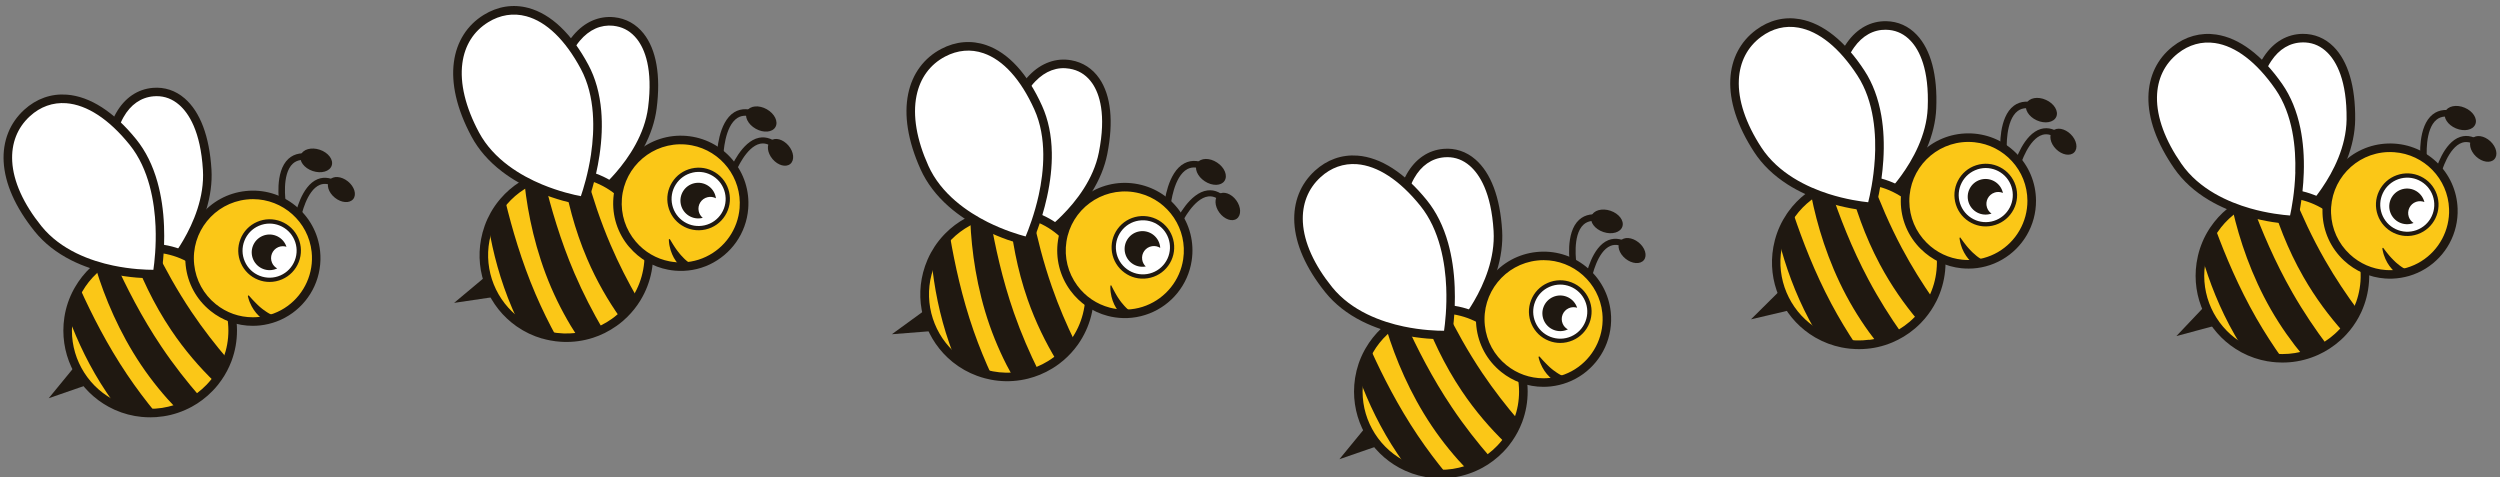 <?xml version="1.0" encoding="UTF-8"?>
<!DOCTYPE svg PUBLIC '-//W3C//DTD SVG 1.0//EN'
          'http://www.w3.org/TR/2001/REC-SVG-20010904/DTD/svg10.dtd'>
<svg height="13.4" preserveAspectRatio="xMidYMid meet" version="1.0" viewBox="-0.1 28.2 70.2 13.4" width="70.2" xmlns="http://www.w3.org/2000/svg" xmlns:xlink="http://www.w3.org/1999/xlink" zoomAndPan="magnify"
><rect x="-0.1" y="28.2" width="70.2" height="13.4" fill="#808080" stroke="none"/><g id="change1_1"
  ><path d="m5.719,32.965c-.094-1.55-.756-2.244-1.516-2.18-.761.064-1.332.862-1.238,2.412.094,1.55,1.547,2.691,1.547,2.691,0,0,1.301-1.373,1.207-2.923Z" fill="#fff"
  /></g
  ><g id="change2_1"
  ><path d="m4.437,35.982c-.015-.012-.379-.3-.759-.784-.224-.285-.406-.58-.542-.876-.172-.373-.27-.749-.292-1.117-.023-.385-.007-.738.049-1.05.053-.299.142-.561.265-.779.12-.213.271-.382.449-.503.175-.119.372-.188.585-.206.329-.028.639.075.894.296.436.377.696,1.067.752,1.997.022.368-.03.756-.154,1.154-.099.315-.244.637-.43.957-.317.543-.642.888-.655.902l-.075.079-.086-.068Zm-.225-5.078c-.353.03-.645.233-.845.588-.228.405-.326.992-.283,1.697.046.768.45,1.432.78,1.855.255.327.508.563.635.676.113-.132.336-.41.55-.778.276-.474.596-1.201.549-1.97-.066-1.091-.4-1.597-.669-1.83-.186-.161-.397-.242-.63-.242-.029,0-.058.001-.087.004Z" fill="#1f1811"
  /></g
  ><g id="change3_1"
  ><path d="m1.799,37.481c0,.936.556,1.743,1.355,2.108h0c.228.104.477.173.738.198.074.007.148.011.224.011.053,0,.106-.002.158-.005h0c.133-.009.263-.029.389-.06.066-.016.132-.035.196-.057.128-.043.25-.097.367-.161.099-.054.194-.116.284-.184.099-.075.192-.157.278-.247.049-.051.096-.105.141-.161.033-.041.064-.084.094-.127.105-.152.193-.317.259-.493.003-.008.006-.015.009-.023.092-.249.142-.519.142-.8,0-1.234-.964-2.242-2.18-2.313-.045-.003-.091-.004-.137-.004-.059,0-.117.002-.174.006-.12.009-.237.027-.351.053-.047.011-.094.023-.14.037-.14.042-.274.097-.402.163-.098.051-.192.109-.282.173,0,0,0,0-0.0 0-.061.044-.12.09-.176.139-.02.018-.04.036-.06.054-.166.156-.309.335-.424.534-.011.019-.022.039-.033.059-.12.222-.204.465-.246.723v0c-0.0.003-.001.006-.001.009v0c-.019.119-.029.241-.029.366Z" fill="#fbc717"
  /></g
  ><g id="change2_2"
  ><path d="m3.88,39.907c-.261-.025-.514-.091-.752-.197l-.024-.011c-.419-.191-.775-.497-1.028-.883-.26-.397-.397-.858-.397-1.334,0-.126.01-.252.029-.375l.003-.019c.043-.267.13-.522.259-.76.011-.02.023-.041.035-.062.12-.208.27-.397.445-.562.02-.019.041-.038.063-.057.044-.038.089-.075.135-.11v-.001l.05-.036c.002-.002.005-.003.007-.005l.024-.017h.001c.085-.059.173-.112.264-.159.135-.07.277-.128.423-.172.049-.015.099-.028.148-.039.121-.028.245-.047.37-.056.108-.008.221-.009.327-.003,1.286.075,2.293,1.143,2.293,2.433,0,.289-.05.573-.149.842-.003.008-.006.016-.009.024-.07.183-.161.357-.273.518-.031.045-.065.09-.099.134-.046.058-.096.115-.148.169-.09.094-.188.181-.292.259-.095.072-.195.137-.299.193-.123.067-.253.124-.386.169-.068.023-.137.043-.206.06-.133.032-.271.053-.409.063l-.004 0c-.054.004-.108.005-.162.005-.079,0-.158-.004-.235-.011Zm.754-.29c.062-.015.125-.033.186-.054.12-.04.237-.092.348-.152.093-.051.184-.11.269-.174.094-.071.182-.149.264-.234.047-.049.092-.1.133-.152.031-.039.061-.079.09-.12.101-.145.183-.302.246-.467.003-.007.006-.015.008-.022.089-.243.135-.498.135-.759,0-1.162-.908-2.125-2.067-2.193-.096-.006-.197-.005-.295.002-.112.008-.224.025-.333.051-.044.01-.089.022-.133.035-.131.039-.259.091-.381.154-.074.039-.147.082-.217.129l-0.0.057h-.081c-.047.035-.092.071-.136.11-.019.017-.038.034-.057.051-.159.149-.294.319-.402.507-.011.019-.021.037-.031.056-.115.213-.193.443-.232.682l-.002.012c-.018.114-.027.231-.027.347,0,.854.5,1.636,1.275,1.994l.01.005c.221.101.456.164.699.187.07.007.141.01.212.01.05,0,.1-.002.15-.005l.003-0c.123-.008.246-.027.365-.056Z" fill="#1f1811"
  /></g
  ><g id="change2_3"
  ><path d="m8.356,34.288c0-0.0 0-0.0 0-0h0c.002-.01.149-.745.527-.898.141-.057.305-.022.487.105l.098-.14c-.232-.162-.451-.204-.649-.124-.464.188-.624.989-.631,1.023l.167.032Z" fill="#1f1811"
  /></g
  ><g id="change2_4"
  ><path d="m9.818,33.79c.102-.126.035-.348-.148-.496-.183-.148-.414-.165-.516-.039-.102.126-.035.348.148.496.183.148.414.165.516.039Z" fill="#1f1811"
  /></g
  ><g id="change3_2"
  ><path d="m5.233,35.641c.105.976.982,1.683,1.958,1.578.153-.016.299-.052.437-.104.15-.056.29-.132.416-.224.499-.362.795-.974.725-1.63-.105-.976-.982-1.683-1.958-1.578-.976.105-1.683.982-1.578,1.958Z" fill="#fbc717"
  /></g
  ><g id="change2_5"
  ><path d="m5.81,36.929c-.395-.318-.642-.771-.696-1.275l.119-.013-.119.013c-.054-.504.091-.999.409-1.394.318-.395.771-.642,1.275-.696.504-.054.999.091,1.394.409.395.318.642.771.696,1.275.036.338-.019.68-.159.988-.136.299-.349.559-.615.752-.137.099-.287.18-.445.239-.149.056-.306.093-.466.111-.069.007-.138.011-.207.011-.431,0-.847-.146-1.187-.42Zm1.014-3.127c-.909.098-1.569.917-1.471,1.826.047.44.263.836.608,1.114.298.24.66.367,1.037.367.06,0,.12-.003.181-.01.14-.015.277-.048.408-.097.138-.052.269-.122.388-.209.48-.349.739-.931.676-1.52-.091-.849-.812-1.481-1.647-1.481-.059,0-.119.003-.179.01Z" fill="#1f1811"
  /></g
  ><g id="change1_2"
  ><path d="m7.171,36c.421.165.897-.042,1.062-.464.165-.421-.042-.897-.464-1.062-.421-.165-.897.042-1.062.464-.165.421.042.897.464,1.062Z" fill="#fff"
  /></g
  ><g id="change2_6"
  ><path d="m7.149,36.056h0c-.219-.086-.391-.252-.485-.467-.094-.215-.099-.454-.013-.673.086-.219.252-.391.467-.485.215-.094.454-.099.673-.013.219.086.391.252.485.467.094.215.099.454.013.673-.086.219-.252.391-.467.485-.113.049-.232.074-.352.074-.109,0-.217-.02-.321-.061Zm.017-1.514c-.186.081-.329.23-.403.419-.074.189-.07.395.011.581.081.186.23.329.419.403h0c.189.074.395.07.581-.011.186-.081.329-.23.403-.419.153-.39-.04-.831-.43-.984-.09-.035-.184-.053-.277-.053-.103,0-.206.021-.304.064Z" fill="#1f1811"
  /></g
  ><g id="change2_7"
  ><path d="m7.711,35.141c-.168.074-.245.27-.172.438.03.07.082.124.144.158-.005.002-.009.004-.014.007-.253.111-.548-.005-.659-.258-.111-.253.005-.548.258-.659.253-.111.548.005.659.258.006.015.012.029.017.044-.074-.023-.157-.021-.233.012Z" fill="#1f1811"
  /></g
  ><g id="change2_8"
  ><path d="m6.888,36.501c-.011-.013-.03-.001-.027.017 0.0 0.0 0.0.001 0.0.002l.007.029c.002.01.005.02.008.029.006.019.011.039.018.057.003.01.007.019.01.028.004.009.007.019.011.028.03.074.067.144.112.21.083.123.189.226.309.299.004.002.008.003.012.002.079-.026.154-.062.225-.107.012-.007.01-.027-.002-.033-.041-.019-.082-.04-.121-.063-.014-.008-.027-.016-.04-.024l-.02-.013c-.007-.004-.013-.009-.02-.013-.026-.017-.052-.036-.078-.055l-.01-.007-.009-.007c-.006-.005-.013-.01-.019-.015-.012-.01-.025-.02-.038-.031-.013-.01-.025-.021-.037-.032-.006-.005-.012-.011-.018-.017l-.009-.008c-.003-.003-.006-.006-.009-.009-.006-.006-.012-.012-.018-.017l-.018-.018c-.012-.012-.024-.024-.036-.036-.012-.012-.024-.025-.036-.037-.012-.013-.024-.025-.036-.038l-.018-.019c-.006-.007-.012-.013-.018-.02-.012-.013-.024-.027-.036-.04-.003-.003-.006-.007-.009-.01-.003-.003-.006-.007-.009-.01l-.018-.021c-0-0-0-0-0-0Z" fill="#1f1811"
  /></g
  ><g id="change2_9"
  ><path d="m7.926,33.895v-0h0c-.002-.011-.126-.806.198-1.101.121-.11.3-.135.53-.075l.046-.177c-.294-.077-.53-.038-.7.117-.398.362-.261,1.229-.255,1.266l.181-.03Z" fill="#1f1811"
  /></g
  ><g id="change2_10"
  ><path d="m9.214,32.85c.056-.165-.094-.364-.333-.445-.24-.081-.479-.013-.534.152-.056.165.094.364.333.445.24.081.479.013.534-.152Z" fill="#1f1811"
  /></g
  ><g id="change2_11"
  ><path d="m3.59,35.225c.252.711.616,1.501,1.118,2.247.382.568.804,1.052,1.22,1.453.033-.041.064-.084.094-.127.105-.152.193-.317.259-.493.003-.008.006-.015.009-.023-.334-.39-.68-.831-1.011-1.322-.409-.609-.748-1.226-1.027-1.791-.045-.003-.091-.004-.137-.004-.059,0-.117.002-.174.006-.12.009-.237.027-.351.053Z" fill="#1f1811"
  /></g
  ><g id="change2_12"
  ><path d="m2.567,35.657c.008.027.016.053.024.08.25.82.656,1.796,1.269,2.708.314.467.655.877.998,1.232.128-.043.25-.097.367-.161.099-.054.194-.116.284-.184-.355-.408-.725-.875-1.077-1.399-.561-.834-.99-1.684-1.312-2.394-.12.01-.238.03-.353.058,0,0,0,0-0.0 0-.068.017-.134.036-.2.059Z" fill="#1f1811"
  /></g
  ><g id="change2_13"
  ><path d="m1.828,37.116v0c.25.675.598,1.411,1.068,2.11.084.125.17.246.258.364h0c.228.104.477.173.738.198.074.007.148.011.224.011.053,0,.106-.002.158-.005-.269-.327-.543-.687-.806-1.078-.561-.834-.99-1.684-1.312-2.394-.016.001-.032.003-.047.005-.011.019-.022.039-.033.059-.12.222-.204.465-.246.723v0c-0.0.003-.001.006-.001.009Z" fill="#1f1811"
  /></g
  ><g id="change1_3"
  ><path d="m3.635,32.19c-1.109-1.373-2.239-1.49-2.975-.817-.736.672-.799,1.879.31,3.252,1.109,1.373,3.34,1.269,3.34,1.269,0,0,.434-2.331-.675-3.704Z" fill="#fff"
  /></g
  ><g id="change2_14"
  ><path d="m3.031,35.892c-.415-.087-.793-.215-1.126-.382-.419-.211-.765-.483-1.029-.81-.275-.341-.489-.684-.636-1.02-.141-.321-.22-.637-.237-.937-.016-.291.027-.566.127-.816.098-.244.249-.46.448-.643.342-.312.756-.46,1.199-.426.652.049,1.326.484,1.95,1.256.263.326.464.73.595,1.201.104.373.167.789.184,1.237.03.759-.076,1.34-.08,1.364l-.017.094-.095.004c-.006 0-.047.002-.118.002-.203,0-.645-.015-1.167-.124Zm1.237-1.335c-.027-.668-.176-1.609-.727-2.291-.581-.72-1.197-1.123-1.781-1.168-.375-.028-.728.097-1.019.364-.354.323-.526.762-.498,1.268.031.565.315,1.194.82,1.82.549.68,1.397.977,2.011,1.106.507.107.943.12,1.131.12h.002c.028-.194.084-.661.061-1.219Z" fill="#1f1811"
  /></g
  ><g id="change2_15"
  ><path d="M2.018 38.467L1.268 39.382 2.33 39.014 2.018 38.467z" fill="#1f1811"
  /></g
  ><g id="change1_4"
  ><path d="m18.219,31.228c.196-1.54-.325-2.346-1.084-2.424-.759-.079-1.469.599-1.666,2.14-.196,1.54,1.019,2.932,1.019,2.932,0,0,1.534-1.106,1.73-2.647Z" fill="#fff"
  /></g
  ><g id="change2_16"
  ><path d="m16.398,33.954c-.013-.015-.317-.365-.599-.912-.166-.322-.291-.646-.369-.962-.099-.398-.126-.786-.079-1.152.049-.382.131-.726.243-1.023.108-.284.245-.525.406-.716.158-.187.338-.325.535-.411.194-.084.4-.116.613-.094.329.034.614.192.824.457.358.451.485,1.178.367,2.102-.047.366-.17.738-.366,1.105-.156.291-.358.581-.601.86-.412.474-.796.753-.812.764l-.089.064-.072-.082Zm.724-5.031c-.352-.036-.677.109-.94.421-.299.355-.505.914-.594,1.615-.097.763.175,1.491.421,1.968.19.368.394.648.499.782.135-.109.406-.34.685-.662.36-.415.809-1.069.906-1.833.138-1.084-.096-1.644-.317-1.922-.153-.192-.345-.312-.574-.355-.028-.005-.057-.01-.086-.013Z" fill="#1f1811"
  /></g
  ><g id="change3_3"
  ><path d="m13.527,34.936c-.174.92.221,1.816.939,2.324l0.0 0c.205.145.436.258.688.332.071.021.144.038.218.052.052.01.104.018.156.024l0.0 0c.132.016.264.02.393.014.068-.003.136-.01.203-.019.133-.019.264-.049.39-.09.108-.035.212-.077.313-.127.111-.055.218-.119.319-.191.058-.041.114-.085.168-.132.04-.034.079-.07.116-.107.132-.13.248-.276.347-.436.004-.007.009-.014.013-.021.137-.228.236-.483.288-.76.23-1.212-.53-2.382-1.711-2.678-.044-.011-.089-.021-.134-.029-.058-.011-.115-.02-.172-.026-.119-.014-.238-.018-.355-.013-.049.002-.097.005-.145.01-.145.015-.288.044-.425.085-.106.032-.209.071-.309.118,0,0-0.0 0-0.0 0-.068.032-.134.066-.199.104-.023.014-.046.028-.069.042-.192.122-.366.272-.516.446-.015.017-.029.034-.043.052-.159.196-.287.419-.376.664l-0.0 0c-.001.003-.002.006-.003.009l-0.0 0c-.041.114-.073.232-.096.354Z" fill="#fbc717"
  /></g
  ><g id="change2_17"
  ><path d="m15.12,37.706c-.252-.073-.488-.185-.702-.334l-.022-.015c-.376-.266-.668-.632-.845-1.059-.182-.438-.231-.917-.142-1.385.023-.123.056-.246.098-.363l.006-.018c.092-.254.225-.489.396-.699.015-.018.03-.036.046-.055.156-.182.339-.34.542-.469.023-.015.047-.03.072-.044.05-.029.101-.057.153-.083l0-.001.056-.026c.003-.001.005-.002.008-.004l.027-.013 0.0 0c.094-.042.191-.078.289-.107.146-.044.296-.074.447-.09.051-.005.102-.009.152-.011.124-.005.25-.001.374.014.108.012.218.032.322.058,1.249.313,2.04,1.55,1.8,2.817-.054.284-.156.553-.304.799-.004.007-.009.015-.013.022-.102.167-.225.321-.365.459-.039.039-.081.077-.122.113-.056.048-.116.095-.177.138-.106.075-.219.143-.335.201-.106.053-.217.098-.33.134-.134.043-.272.075-.411.094-.071.01-.143.017-.214.02-.137.007-.276.002-.413-.015l-.004-0c-.053-.007-.107-.015-.16-.025-.078-.015-.155-.033-.229-.055Zm.795-.145c.064-.003.129-.009.192-.018.125-.018.25-.046.37-.085.101-.033.201-.073.297-.121.105-.052.207-.113.303-.181.055-.039.109-.081.159-.125.038-.032.075-.067.11-.102.126-.124.236-.263.329-.413.004-.007.008-.013.012-.02.133-.222.225-.464.273-.72.216-1.142-.496-2.257-1.622-2.539-.093-.023-.193-.042-.29-.053-.111-.013-.225-.017-.337-.012-.045.002-.091.005-.137.01-.136.014-.271.041-.403.081-.08.024-.16.053-.237.087l-.011.056-.08-.015c-.052.025-.104.053-.154.082-.022.013-.044.027-.065.04-.183.116-.348.259-.489.423-.014.016-.028.033-.041.049-.153.188-.272.399-.355.626l-.004.011c-.039.109-.07.222-.091.336-.159.839.187,1.7.881,2.197l.009.007c.198.14.418.246.652.314.067.02.137.036.207.05.049.009.099.017.148.023l.003 0c.123.015.247.019.369.013Z" fill="#1f1811"
  /></g
  ><g id="change2_18"
  ><path d="m20.564,33.019c0-0.0 0-0.0 0-0h0c.004-.009.285-.704.685-.784.15-.03.304.035.459.194l.122-.119c-.198-.203-.405-.284-.615-.242-.491.098-.797.856-.81.888l.158.063Z" fill="#1f1811"
  /></g
  ><g id="change2_19"
  ><path d="m22.093,32.802c.123-.105.1-.335-.053-.515-.153-.179-.376-.239-.499-.134-.123.105-.1.335.053.515.153.179.376.239.499.134Z" fill="#1f1811"
  /></g
  ><g id="change3_4"
  ><path d="m17.244,33.767c-.079.979.651,1.836,1.63,1.915.153.012.304.005.449-.02.158-.028.309-.076.451-.143.557-.263.963-.809,1.015-1.467.079-.979-.651-1.836-1.63-1.915-.979-.079-1.836.651-1.915,1.63Z" fill="#fbc717"
  /></g
  ><g id="change2_20"
  ><path d="m17.571,35.14c-.329-.386-.487-.877-.447-1.383l.12.01-.12-.01c.041-.505.276-.965.662-1.294.386-.329.877-.487,1.383-.447.505.041.965.276,1.294.662.329.386.487.877.447,1.383-.027.339-.145.665-.34.941-.189.268-.447.484-.744.625-.153.072-.315.124-.481.152-.157.027-.318.035-.479.022-.069-.006-.138-.015-.205-.028-.424-.08-.805-.301-1.088-.634Zm1.578-2.883c-.911-.073-1.712.609-1.786,1.52-.035.441.103.87.39,1.208.248.291.58.484.951.554.059.011.119.019.179.024.14.011.281.005.418-.019.145-.025.287-.07.42-.133.537-.253.9-.777.947-1.368.068-.851-.522-1.606-1.343-1.762-.058-.011-.117-.019-.177-.024Z" fill="#1f1811"
  /></g
  ><g id="change1_5"
  ><path d="m19.08,34.481c.383.241.889.125,1.13-.258.241-.383.125-.889-.258-1.13-.383-.241-.889-.125-1.13.258-.241.383-.125.889.258,1.13Z" fill="#fff"
  /></g
  ><g id="change2_21"
  ><path d="m19.049,34.532h0c-.199-.125-.337-.32-.389-.549-.052-.229-.012-.465.113-.664.125-.199.32-.337.549-.389.229-.052.465-.012.663.113.199.125.337.32.389.549.052.229.012.465-.113.663-.125.199-.32.337-.549.389-.12.027-.242.029-.359.007-.107-.02-.21-.06-.304-.12Zm.299-1.485c-.198.045-.366.165-.474.336-.108.172-.142.375-.097.573.045.198.165.366.336.474h0c.172.108.375.142.573.097.198-.045.366-.165.474-.336.223-.354.116-.824-.239-1.047-.082-.051-.171-.086-.263-.104-.101-.019-.207-.017-.31.006Z" fill="#1f1811"
  /></g
  ><g id="change2_22"
  ><path d="m19.771,33.737c-.179.041-.291.219-.25.398.017.074.058.137.112.182-.005.001-.01.003-.015.004-.269.061-.538-.107-.599-.377-.061-.269.107-.538.377-.599.269-.061.538.107.599.377.004.015.006.031.008.046-.068-.037-.15-.05-.232-.031Z" fill="#1f1811"
  /></g
  ><g id="change2_23"
  ><path d="m18.71,34.92c-.009-.015-.03-.006-.029.012 0.0.001 0.0.001 0.0.002l.002.03c0.0.01.001.02.002.03.002.02.004.04.007.06.001.01.003.02.005.03.002.01.004.02.006.029.016.078.039.154.071.227.058.136.144.257.248.352.003.003.007.004.012.004.082-.01.163-.032.241-.063.013-.005.015-.024.004-.032-.037-.027-.073-.055-.107-.085-.012-.01-.024-.021-.035-.031l-.017-.016c-.006-.005-.011-.011-.017-.017-.023-.022-.045-.045-.066-.069l-.008-.009-.008-.009c-.005-.006-.011-.012-.016-.018-.01-.012-.021-.025-.031-.037-.01-.012-.02-.026-.031-.039-.005-.007-.01-.013-.015-.02l-.008-.01c-.003-.003-.005-.007-.007-.01-.005-.007-.01-.014-.015-.02l-.015-.021c-.01-.014-.019-.028-.029-.042-.009-.014-.019-.029-.028-.043-.009-.015-.019-.029-.028-.044l-.014-.023c-.005-.008-.009-.015-.014-.023-.01-.015-.018-.031-.028-.046-.002-.004-.005-.008-.007-.012-.002-.004-.005-.008-.007-.012l-.014-.024c-0-0-0-0-0-0Z" fill="#1f1811"
  /></g
  ><g id="change2_24"
  ><path d="m20.214,32.553c0-0,0-0.0 0-0h0c0-.011.026-.816.399-1.045.14-.086.319-.077.535.025l.079-.165c-.275-.131-.514-.136-.709-.016-.458.282-.485,1.159-.486,1.196l.183.005Z" fill="#1f1811"
  /></g
  ><g id="change2_25"
  ><path d="m21.675,31.766c.085-.152-.024-.375-.245-.499-.22-.124-.468-.101-.553.05-.085.152.024.375.245.499.22.124.468.101.553-.05Z" fill="#1f1811"
  /></g
  ><g id="change2_26"
  ><path d="m15.707,33.052c.115.746.325,1.589.68,2.416.269.629.594,1.183.928,1.655.04-.034.079-.07.116-.107.132-.13.248-.276.347-.436.004-.007.009-.014.013-.021-.256-.445-.514-.943-.747-1.487-.289-.674-.507-1.344-.676-1.951-.044-.011-.089-.021-.134-.029-.058-.011-.115-.02-.172-.026-.119-.014-.238-.018-.355-.013Z" fill="#1f1811"
  /></g
  ><g id="change2_27"
  ><path d="m14.621,33.286c.003.028.006.055.009.083.093.852.31,1.886.743,2.897.222.517.481.984.751,1.396.133-.019.264-.049.39-.09.108-.035.212-.077.313-.127-.272-.467-.549-.995-.798-1.575-.396-.924-.659-1.839-.844-2.596-.12-.012-.239-.015-.358-.008,0,0-0.0 0-0.0 0-.07.004-.139.011-.207.021Z" fill="#1f1811"
  /></g
  ><g id="change2_28"
  ><path d="m13.623,34.581l-0.0 0c.119.71.325,1.498.657,2.272.059.139.122.274.186.405l0.0 0c.205.145.436.258.688.332.071.021.144.038.218.052.052.01.104.018.156.024-.204-.372-.405-.776-.591-1.21-.396-.924-.659-1.839-.844-2.596-.016-.002-.032-.003-.048-.004-.015.017-.029.034-.043.052-.159.196-.287.419-.376.664l-0.0 0c-.001.003-.002.006-.003.009Z" fill="#1f1811"
  /></g
  ><g id="change1_6"
  ><path d="m16.316,30.078c-.834-1.556-1.923-1.88-2.771-1.357-.848.524-1.135,1.697-.301,3.253.834,1.556,3.045,1.869,3.045,1.869,0,0,.86-2.209.026-3.765Z" fill="#fff"
  /></g
  ><g id="change2_29"
  ><path d="m15.033,33.603c-.391-.162-.739-.359-1.035-.585-.373-.285-.662-.617-.86-.987-.207-.386-.353-.763-.435-1.121-.078-.342-.098-.667-.058-.965.038-.289.132-.551.277-.778.142-.222.33-.406.56-.548.394-.243.829-.311,1.258-.195.632.17,1.213.722,1.682,1.598.198.369.319.804.361,1.291.033.386.017.806-.049,1.249-.112.752-.324,1.302-.333,1.325l-.035.089-.094-.013c-.006-.001-.047-.007-.116-.02-.199-.038-.63-.135-1.123-.339Zm1.464-1.082c.098-.662.127-1.613-.287-2.386-.437-.815-.967-1.327-1.533-1.479-.363-.098-.733-.04-1.069.168-.408.252-.659.65-.725,1.153-.074.561.087,1.232.467,1.941.413.771,1.19,1.22,1.77,1.461.478.199.904.294,1.089.329.001 0.0.001 0.0.002 0.0.064-.186.205-.634.287-1.187Z" fill="#1f1811"
  /></g
  ><g id="change2_30"
  ><path d="M13.559 35.945L12.651 36.705 13.763 36.54 13.559 35.945z" fill="#1f1811"
  /></g
  ><g id="change1_7"
  ><path d="m30.874,32.504c.302-1.523-.163-2.362-.915-2.493-.752-.131-1.507.497-1.809,2.02-.302,1.523.815,2.995.815,2.995,0,0,1.606-.998,1.908-2.522Z" fill="#fff"
  /></g
  ><g id="change2_31"
  ><path d="m28.87,35.098c-.012-.015-.291-.386-.535-.951-.144-.333-.246-.664-.302-.985-.072-.404-.071-.793 0-1.155.075-.378.18-.716.313-1.004.127-.276.28-.507.454-.687.17-.176.359-.301.562-.373.2-.071.407-.088.618-.051.326.057.599.234.79.513.326.475.403,1.209.222,2.122-.072.362-.22.724-.441,1.077-.176.28-.397.555-.658.816-.444.445-.846.696-.862.707l-.093.058-.066-.087Zm1.068-4.969c-.349-.061-.683.062-.966.355-.323.334-.567.877-.704,1.57-.149.754.072,1.5.285,1.992.164.381.348.674.444.814.142-.099.428-.311.729-.614.387-.389.881-1.011,1.03-1.766.212-1.072.017-1.646-.184-1.939-.139-.202-.323-.335-.548-.393-.028-.007-.056-.013-.085-.018Z" fill="#1f1811"
  /></g
  ><g id="change3_5"
  ><path d="m25.938,35.88c-.237.906.096,1.827.777,2.383l0.0 0c.195.159.417.288.664.378.069.026.141.048.214.067.051.013.103.025.154.035l0.0 0c.131.025.262.038.391.041.068.001.136-.001.204-.005.134-.009.267-.031.396-.063.11-.027.217-.063.321-.106.115-.047.226-.104.331-.168.061-.037.12-.077.177-.12.042-.032.084-.065.124-.099.14-.12.267-.258.376-.411.005-.007.01-.014.014-.02.152-.218.269-.466.34-.738.312-1.193-.365-2.413-1.523-2.789-.043-.014-.087-.027-.131-.039-.057-.015-.113-.027-.17-.038-.118-.022-.236-.034-.353-.037-.049-.001-.097-.001-.145 0-.146.005-.29.024-.43.056-.108.025-.214.057-.316.096,0,0-0.0 0-0.0 0-.07.027-.139.057-.205.09-.024.012-.048.024-.071.037-.2.109-.384.246-.545.409-.016.016-.031.032-.047.049-.172.184-.315.398-.421.637l-0.0 0c-.001.003-.002.006-.004.008v0c-.048.11-.089.226-.12.347Z" fill="#fbc717"
  /></g
  ><g id="change2_32"
  ><path d="m27.338,38.754c-.246-.09-.474-.218-.678-.381l-.021-.017c-.357-.291-.623-.677-.771-1.115-.151-.45-.167-.931-.047-1.391.032-.122.073-.241.123-.356l.008-.018c.109-.247.258-.472.443-.67.016-.017.032-.034.049-.051.169-.171.361-.316.573-.43.024-.013.049-.026.075-.039.052-.026.105-.05.158-.072l0-.001.058-.022c.003-.001.005-.002.008-.003l.028-.011 0.0 0c.097-.035.196-.065.296-.087.149-.034.301-.054.452-.059.051-.002.102-.002.153-0.0.124.003.249.017.372.039.107.02.216.047.317.08,1.225.398,1.929,1.687,1.602,2.934-.073.28-.194.541-.358.777-.005.007-.01.014-.015.021-.114.159-.247.305-.395.432-.042.036-.086.071-.13.104-.059.044-.122.087-.186.126-.111.068-.228.128-.348.177-.11.045-.224.083-.338.111-.136.034-.276.056-.416.066-.071.005-.143.007-.215.006-.137-.003-.275-.017-.411-.043l-.004-.001c-.053-.01-.106-.022-.158-.036-.076-.02-.152-.044-.225-.071Zm.803-.09c.064.001.129-0.0.193-.005.126-.009.252-.029.375-.059.103-.026.206-.059.305-.1.108-.045.214-.098.314-.16.058-.035.114-.074.168-.114.04-.03.079-.061.117-.094.134-.115.254-.246.356-.39.005-.006.009-.013.014-.019.148-.212.256-.447.322-.7.294-1.124-.34-2.286-1.444-2.645-.091-.03-.189-.055-.286-.072-.11-.02-.223-.032-.335-.035-.045-.001-.091-.001-.137 0-.137.005-.274.023-.407.053-.082.019-.163.042-.242.07l-.015.056-.078-.02c-.054.022-.107.046-.159.072-.023.012-.046.023-.068.035-.191.104-.365.234-.517.388-.015.015-.03.031-.044.046-.165.177-.299.379-.397.601l-.005.011c-.046.106-.085.216-.114.329-.216.826.07,1.709.728,2.252l.009.007c.188.154.4.274.629.358.066.024.134.046.203.064.048.013.098.024.146.033l.003.001c.122.023.245.036.368.038Z" fill="#1f1811"
  /></g
  ><g id="change2_33"
  ><path d="m33.09,34.451c0-0.0 0-0.0 0-0h0c.004-.009.333-.683.737-.735.151-.02.301.056.445.225l.13-.11c-.184-.216-.384-.311-.597-.284-.497.064-.854.799-.869.83l.154.074Z" fill="#1f1811"
  /></g
  ><g id="change2_34"
  ><path d="m34.63,34.34c.13-.096.122-.328-.017-.517-.14-.189-.359-.265-.489-.168-.13.096-.122.328.017.517.14.189.359.265.489.168Z" fill="#1f1811"
  /></g
  ><g id="change3_6"
  ><path d="m29.727,34.97c-.146.971.524,1.877,1.495,2.022.152.023.303.026.449.01.159-.017.314-.055.46-.112.574-.224,1.016-.741,1.114-1.394.146-.971-.524-1.877-1.495-2.022-.971-.146-1.877.524-2.022,1.495Z" fill="#fbc717"
  /></g
  ><g id="change2_35"
  ><path d="m29.959,36.362c-.301-.408-.426-.909-.351-1.41l.119.018-.119-.018c.075-.501.341-.944.749-1.245.408-.301.909-.426,1.41-.351.501.075.944.341,1.245.749.301.408.426.909.351,1.41-.05.337-.19.653-.404.916-.207.255-.479.453-.785.572-.158.061-.323.102-.491.119-.159.017-.32.013-.479-.011-.069-.01-.136-.024-.203-.042-.417-.109-.782-.356-1.042-.707Zm1.772-2.768c-.904-.136-1.75.49-1.886,1.394-.066.438.043.875.306,1.232.227.307.546.522.91.618.058.015.117.027.177.036.139.021.28.024.419.01.147-.015.291-.05.428-.104.553-.216.951-.714,1.039-1.3.127-.845-.41-1.638-1.219-1.85-.057-.015-.116-.027-.175-.036Z" fill="#1f1811"
  /></g
  ><g id="change1_8"
  ><path d="m31.51,35.808c.366.266.878.186,1.145-.18.266-.366.186-.878-.18-1.145-.366-.266-.878-.186-1.145.18-.266.366-.186.878.18,1.145Z" fill="#fff"
  /></g
  ><g id="change2_36"
  ><path d="m31.475,35.856h0c-.19-.138-.314-.342-.351-.574-.036-.232.02-.464.158-.654.138-.19.342-.314.574-.351.232-.036.464.02.654.158.19.138.314.342.351.574.036.232-.02.464-.158.654-.138.19-.342.314-.574.351-.122.019-.243.013-.359-.017-.105-.027-.205-.075-.295-.141Zm.4-1.461c-.2.031-.376.139-.496.303-.119.164-.168.364-.136.565.031.2.139.376.303.496h0c.164.119.364.168.565.136.2-.031.376-.139.496-.303.247-.338.172-.814-.166-1.061-.078-.057-.164-.098-.255-.121-.1-.026-.205-.032-.31-.015Z" fill="#1f1811"
  /></g
  ><g id="change2_37"
  ><path d="m32.25,35.113c-.182.028-.306.199-.277.38.012.075.048.141.099.189-.005.001-.01.002-.015.003-.273.043-.529-.144-.572-.417-.043-.273.144-.529.417-.572.273-.043.529.144.572.417.002.016.004.031.005.047-.066-.041-.146-.06-.229-.047Z" fill="#1f1811"
  /></g
  ><g id="change2_38"
  ><path d="m31.11,36.22c-.008-.015-.029-.008-.03.01,0,.001-0.0.001-0.0.002l-.001.03c-0.0.01-0.0.02 0.0.03.001.02.001.04.003.06.001.01.002.02.003.03.001.01.002.02.004.03.01.079.029.157.055.231.049.139.126.266.223.368.003.003.007.005.011.005.083-.005.165-.02.244-.046.013-.004.017-.023.006-.032-.035-.029-.069-.06-.101-.092-.011-.011-.022-.022-.033-.034l-.016-.017c-.005-.006-.011-.012-.016-.018-.021-.024-.042-.048-.062-.073l-.008-.009-.007-.01c-.005-.006-.01-.013-.015-.019-.009-.013-.019-.026-.029-.04-.01-.013-.019-.027-.028-.041-.005-.007-.009-.014-.014-.021l-.007-.01c-.002-.004-.004-.007-.007-.011-.004-.007-.009-.014-.013-.021l-.013-.022c-.009-.014-.017-.029-.026-.044-.008-.015-.017-.03-.025-.045-.008-.015-.017-.031-.025-.046l-.013-.023c-.004-.008-.008-.016-.012-.024-.008-.016-.016-.032-.025-.048-.002-.004-.004-.008-.006-.012-.002-.004-.004-.008-.006-.012l-.013-.025c-0-0-0-0-0-0Z" fill="#1f1811"
  /></g
  ><g id="change2_39"
  ><path d="m32.774,33.962c0-0.0 0-0.0 0-0h0c.001-.011.082-.812.47-1.015.145-.076.324-.055.532.062l.09-.16c-.265-.149-.503-.171-.707-.064-.477.249-.564,1.123-.567,1.16l.182.017Z" fill="#1f1811"
  /></g
  ><g id="change2_40"
  ><path d="m34.285,33.278c.095-.145.002-.376-.21-.514-.211-.139-.46-.133-.555.012-.095.145-.002.376.21.514.211.139.46.133.555-.012Z" fill="#1f1811"
  /></g
  ><g id="change2_41"
  ><path d="m28.243,34.15c.064.752.216,1.608.512,2.457.226.646.512,1.221.812,1.715.042-.032.084-.065.124-.099.14-.12.267-.258.376-.411.005-.007.01-.014.014-.02-.225-.462-.448-.976-.643-1.535-.242-.692-.414-1.375-.54-1.993-.043-.014-.087-.027-.131-.039-.057-.015-.113-.027-.17-.038-.118-.022-.236-.034-.353-.037Z" fill="#1f1811"
  /></g
  ><g id="change2_42"
  ><path d="m27.143,34.309c.001.028.002.056.003.084.034.856.18,1.903.542,2.941.186.531.412,1.015.654,1.444.134-.009.267-.031.396-.063.11-.027.217-.063.321-.106-.24-.485-.48-1.03-.688-1.626-.331-.949-.531-1.88-.664-2.648-.119-.02-.238-.031-.356-.033,0,0-0.0 0-0.0 0-.07-.001-.139.001-.208.007Z" fill="#1f1811"
  /></g
  ><g id="change2_43"
  ><path d="m26.059,35.533v0c.07.716.221,1.517.499,2.312.05.143.102.282.158.417l0.0 0c.195.159.417.288.664.378.069.026.141.048.214.067.051.013.103.025.154.035-.178-.385-.351-.802-.507-1.247-.331-.949-.531-1.88-.663-2.648-.016-.003-.031-.005-.047-.008-.016.016-.031.032-.047.049-.172.184-.315.398-.421.637l-0.0 0c-.001.003-.002.006-.004.008Z" fill="#1f1811"
  /></g
  ><g id="change1_9"
  ><path d="m29.055,31.226c-.725-1.609-1.789-2.008-2.671-1.544-.882.464-1.248,1.615-.524,3.224.725,1.609,2.91,2.074,2.91,2.074,0,0,1.01-2.145.285-3.754Z" fill="#fff"
  /></g
  ><g id="change2_44"
  ><path d="m27.533,34.654c-.379-.189-.713-.409-.992-.655-.352-.31-.618-.661-.791-1.044-.18-.399-.3-.786-.357-1.148-.055-.346-.052-.672.008-.967.058-.286.169-.54.33-.757.157-.211.357-.382.596-.508.41-.216.848-.253,1.268-.108.618.213,1.161.804,1.568,1.709.172.382.264.824.272,1.313.007.387-.039.806-.135,1.243-.163.742-.412,1.277-.423,1.299l-.041.086-.093-.02c-.006-.001-.046-.01-.114-.028-.196-.051-.62-.178-1.097-.416Zm1.535-.979c.143-.654.238-1.601-.123-2.4-.38-.843-.873-1.39-1.428-1.581-.356-.123-.729-.09-1.078.094-.424.223-.702.604-.803,1.1-.113.554.002,1.235.333,1.968.359.797,1.104,1.299,1.665,1.58.463.231.882.355,1.064.403.001 0.0.001 0.0.002 0.0.076-.181.248-.619.368-1.164Z" fill="#1f1811"
  /></g
  ><g id="change2_45"
  ><path d="M25.901 36.889L24.944 37.585 26.064 37.497 25.901 36.889z" fill="#1f1811"
  /></g
  ><g id="change1_10"
  ><path d="m41.961,34.678c-.094-1.55-.756-2.244-1.516-2.18-.761.064-1.332.862-1.238,2.412.094,1.55,1.547,2.691,1.547,2.691,0,0,1.301-1.373,1.207-2.923Z" fill="#fff"
  /></g
  ><g id="change2_46"
  ><path d="m40.679,37.695c-.015-.012-.379-.3-.759-.784-.224-.285-.406-.58-.542-.876-.172-.373-.27-.749-.292-1.117-.023-.385-.007-.738.049-1.05.053-.299.143-.561.265-.779.12-.213.271-.382.449-.503.175-.119.372-.188.585-.206.329-.028.639.075.894.296.436.377.696,1.067.752,1.997.022.368-.03.756-.154,1.154-.099.315-.244.637-.43.957-.317.543-.642.888-.655.902l-.075.079-.086-.068Zm-.225-5.078c-.353.03-.645.233-.845.588-.228.405-.326.992-.283,1.697.046.768.45,1.432.78,1.855.255.327.508.563.635.676.113-.132.335-.41.55-.778.276-.474.596-1.201.549-1.97-.066-1.091-.4-1.597-.669-1.83-.186-.161-.397-.242-.63-.242-.029,0-.058.001-.087.004Z" fill="#1f1811"
  /></g
  ><g id="change3_7"
  ><path d="m38.041,39.194c0,.936.556,1.743,1.355,2.108h0c.228.104.477.173.738.198.074.007.148.011.224.011.053,0,.106-.002.158-.005h0c.133-.009.263-.029.389-.06.066-.016.132-.035.196-.057.128-.043.25-.097.367-.161.099-.054.194-.116.284-.184.099-.075.192-.157.278-.247.049-.051.096-.105.141-.161.033-.041.064-.084.094-.127.105-.152.193-.317.259-.493.003-.008.006-.015.009-.023.092-.249.142-.519.142-.8,0-1.234-.964-2.242-2.18-2.313-.045-.003-.091-.004-.137-.004-.059,0-.117.002-.174.006-.12.009-.237.027-.351.053-.047.011-.094.023-.14.037-.14.042-.274.097-.402.163-.098.051-.192.109-.282.173,0,0,0,0-0.0 0-.061.044-.12.09-.176.139-.02.018-.04.036-.06.054-.166.156-.309.335-.424.534-.011.019-.022.039-.033.059-.119.222-.204.465-.246.723v0c-0.0.003-.001.006-.001.009v0c-.019.119-.029.241-.029.366Z" fill="#fbc717"
  /></g
  ><g id="change2_47"
  ><path d="m40.122,41.62c-.261-.025-.514-.091-.752-.197l-.024-.011c-.419-.191-.775-.497-1.028-.883-.26-.397-.397-.858-.397-1.334,0-.126.01-.252.029-.375l.003-.019c.043-.266.13-.522.259-.76.011-.02.023-.041.035-.062.12-.208.27-.397.445-.562.02-.019.041-.038.063-.057.044-.038.089-.075.135-.11v-.001l.05-.036c.002-.002.005-.003.007-.005l.024-.017h.001c.085-.059.173-.112.264-.159.135-.07.277-.128.423-.172.049-.015.099-.028.148-.039.121-.028.245-.047.37-.056.108-.008.221-.009.327-.003,1.286.075,2.293,1.143,2.293,2.433,0,.289-.05.573-.149.842-.003.008-.006.016-.009.024-.07.183-.161.357-.273.518-.031.045-.065.09-.099.134-.046.058-.096.115-.148.169-.09.094-.188.181-.292.259-.095.072-.195.137-.299.193-.123.067-.253.124-.386.169-.068.023-.137.043-.206.06-.133.032-.271.053-.409.063l-.004 0c-.054.004-.108.005-.162.005-.079,0-.158-.004-.236-.011Zm.754-.29c.062-.015.125-.033.186-.054.12-.04.237-.092.348-.152.093-.051.184-.11.269-.174.094-.071.182-.149.264-.234.047-.049.092-.1.133-.152.031-.039.061-.079.09-.12.101-.145.183-.302.246-.467.003-.007.006-.015.008-.022.089-.243.135-.498.135-.759,0-1.162-.908-2.125-2.067-2.193-.096-.006-.197-.005-.295.002-.112.008-.224.025-.333.051-.044.01-.089.022-.133.035-.131.039-.259.091-.381.154-.074.039-.147.082-.217.129l-0.0.057h-.081c-.047.035-.092.071-.136.11-.019.017-.038.034-.057.051-.159.149-.294.319-.402.507-.011.019-.021.037-.031.056-.115.213-.193.443-.232.682l-.002.012c-.018.114-.027.231-.027.347,0,.854.5,1.636,1.275,1.994l.01.005c.221.101.456.164.699.187.07.007.141.01.212.01.05,0,.1-.002.15-.005l.003-0c.123-.008.246-.027.365-.056Z" fill="#1f1811"
  /></g
  ><g id="change2_48"
  ><path d="m44.598,36.001v-0h0c.002-.01.149-.745.527-.898.141-.057.305-.022.487.105l.098-.14c-.232-.162-.451-.204-.649-.124-.464.188-.624.989-.631,1.023l.167.032Z" fill="#1f1811"
  /></g
  ><g id="change2_49"
  ><path d="m46.06,35.503c.102-.126.035-.348-.148-.496-.183-.148-.414-.165-.516-.039-.102.126-.035.348.148.496.183.148.414.165.516.039Z" fill="#1f1811"
  /></g
  ><g id="change3_8"
  ><path d="m41.475,37.354c.105.976.982,1.683,1.958,1.578.153-.016.299-.052.437-.104.15-.056.29-.132.416-.224.499-.362.795-.974.725-1.63-.105-.976-.982-1.683-1.958-1.578-.976.105-1.683.982-1.578,1.958Z" fill="#fbc717"
  /></g
  ><g id="change2_50"
  ><path d="m42.052,38.642c-.395-.318-.642-.771-.696-1.275l.119-.013-.119.013c-.054-.504.091-.999.409-1.394.318-.395.771-.642,1.275-.696.504-.054.999.091,1.394.409.395.318.642.771.696,1.275.036.338-.019.68-.159.988-.136.299-.349.559-.615.752-.137.099-.287.18-.445.239-.149.056-.306.093-.466.111-.069.007-.138.011-.207.011-.431,0-.847-.146-1.187-.42Zm1.014-3.127c-.909.098-1.569.917-1.471,1.826.047.44.263.836.608,1.114.298.24.66.367,1.037.367.06,0,.12-.003.181-.01.14-.015.277-.048.408-.097.138-.052.269-.122.388-.209.48-.349.739-.931.676-1.52-.091-.849-.812-1.481-1.647-1.481-.059,0-.119.003-.179.01Z" fill="#1f1811"
  /></g
  ><g id="change1_11"
  ><path d="m43.413,37.713c.421.165.897-.042,1.062-.464.165-.421-.042-.897-.464-1.062-.421-.165-.897.042-1.062.464-.165.421.042.897.464,1.062Z" fill="#fff"
  /></g
  ><g id="change2_51"
  ><path d="m43.391,37.769h0c-.219-.086-.391-.252-.485-.467-.094-.215-.099-.454-.013-.673.086-.219.251-.391.467-.485.215-.094.454-.099.673-.013.219.086.391.252.485.467.094.215.099.454.013.673-.086.219-.252.391-.467.485-.113.049-.232.074-.352.074-.109,0-.217-.02-.321-.061Zm.017-1.514c-.186.081-.329.23-.403.419-.074.189-.07.395.011.581.081.186.23.329.419.403h0c.189.074.395.07.581-.011.186-.081.329-.23.403-.419.153-.39-.04-.831-.43-.984-.09-.035-.184-.053-.277-.053-.103,0-.206.021-.304.064Z" fill="#1f1811"
  /></g
  ><g id="change2_52"
  ><path d="m43.953,36.853c-.168.074-.245.27-.172.438.03.07.082.124.144.158-.005.002-.009.004-.014.007-.253.111-.548-.005-.659-.258-.111-.253.005-.548.258-.659.253-.111.548.005.659.258.006.015.012.029.017.044-.074-.023-.157-.021-.233.012Z" fill="#1f1811"
  /></g
  ><g id="change2_53"
  ><path d="m43.13,38.214c-.012-.013-.03-.001-.027.017 0.0.001 0.0.001 0.0.002l.007.029c.002.01.005.02.008.029.006.019.011.039.018.057.003.01.007.019.01.028.004.009.007.018.011.028.03.074.068.144.112.21.083.123.189.226.309.299.004.002.008.003.012.002.079-.025.154-.062.225-.107.012-.007.01-.027-.002-.033-.041-.019-.082-.04-.121-.063-.014-.008-.027-.016-.04-.024l-.02-.013c-.007-.004-.013-.009-.02-.013-.026-.017-.052-.036-.078-.055l-.01-.007-.009-.007c-.006-.005-.013-.01-.019-.015-.012-.01-.025-.02-.038-.031-.013-.01-.025-.021-.037-.032-.006-.005-.012-.011-.018-.017l-.009-.008c-.003-.003-.006-.006-.009-.009-.006-.006-.012-.012-.018-.017l-.018-.018c-.012-.012-.024-.024-.036-.036-.012-.012-.024-.025-.036-.037-.012-.013-.024-.025-.036-.038l-.018-.019c-.006-.007-.012-.013-.018-.02-.012-.013-.024-.027-.036-.04-.003-.003-.006-.007-.009-.01-.003-.003-.006-.007-.009-.01l-.018-.021c-0-0-0-0-0-0Z" fill="#1f1811"
  /></g
  ><g id="change2_54"
  ><path d="m44.168,35.608v-0h0c-.002-.011-.126-.806.198-1.101.121-.11.299-.135.53-.075l.046-.177c-.294-.077-.53-.038-.7.117-.398.362-.261,1.229-.255,1.266l.181-.03Z" fill="#1f1811"
  /></g
  ><g id="change2_55"
  ><path d="m45.456,34.563c.056-.165-.094-.364-.333-.445-.24-.081-.479-.013-.534.152-.056.165.094.364.333.445.24.081.479.013.534-.152Z" fill="#1f1811"
  /></g
  ><g id="change2_56"
  ><path d="m39.832,36.937c.252.711.616,1.501,1.118,2.247.382.568.804,1.052,1.22,1.453.033-.041.064-.084.094-.127.105-.152.193-.317.259-.493.003-.008.006-.015.009-.023-.334-.39-.68-.831-1.011-1.322-.409-.609-.748-1.226-1.027-1.791-.045-.003-.091-.004-.137-.004-.059,0-.117.002-.174.006-.12.009-.237.027-.351.053Z" fill="#1f1811"
  /></g
  ><g id="change2_57"
  ><path d="m38.809,37.37c.008.027.016.053.024.08.25.82.656,1.796,1.269,2.708.314.467.655.877.998,1.232.128-.043.25-.097.367-.161.099-.054.194-.116.284-.184-.355-.408-.725-.875-1.077-1.399-.561-.834-.99-1.684-1.313-2.394-.12.01-.238.03-.353.058,0,0,0,0-0.0 0-.068.017-.134.036-.2.059Z" fill="#1f1811"
  /></g
  ><g id="change2_58"
  ><path d="m38.07,38.828v0c.25.675.598,1.411,1.068,2.11.084.125.17.246.258.364h0c.228.104.477.173.738.198.074.007.148.011.224.011.053,0,.106-.002.158-.005-.269-.327-.543-.687-.806-1.078-.561-.834-.99-1.684-1.312-2.394-.016.001-.032.003-.048.005-.011.019-.022.039-.033.059-.119.222-.204.465-.246.723v0c-0.0.003-.001.006-.001.009Z" fill="#1f1811"
  /></g
  ><g id="change1_12"
  ><path d="m39.877,33.902c-1.109-1.373-2.239-1.49-2.975-.817-.736.672-.799,1.879.31,3.252,1.109,1.373,3.34,1.269,3.34,1.269,0,0,.434-2.331-.675-3.704Z" fill="#fff"
  /></g
  ><g id="change2_59"
  ><path d="m39.273,37.604c-.415-.087-.793-.215-1.126-.382-.419-.211-.765-.483-1.029-.81-.275-.341-.489-.684-.636-1.02-.141-.321-.22-.637-.237-.937-.016-.291.027-.566.127-.816.098-.244.249-.46.448-.643.342-.312.756-.46,1.199-.426.652.049,1.326.484,1.95,1.256.263.326.464.73.595,1.201.104.373.167.789.184,1.237.03.759-.076,1.34-.08,1.364l-.017.094-.095.004c-.006 0-.047.002-.118.002-.203,0-.645-.015-1.167-.124Zm1.237-1.335c-.027-.668-.176-1.609-.727-2.291-.581-.72-1.197-1.123-1.781-1.168-.375-.028-.728.097-1.019.364-.354.323-.526.762-.498,1.268.031.565.315,1.194.82,1.82.549.68,1.397.977,2.011,1.106.507.107.943.12,1.131.12h.002c.028-.194.084-.661.061-1.219Z" fill="#1f1811"
  /></g
  ><g id="change2_60"
  ><path d="M38.26 40.18L37.51 41.095 38.572 40.727 38.26 40.18z" fill="#1f1811"
  /></g
  ><g id="change1_13"
  ><path d="m54.15,31.239c.065-1.551-.522-2.31-1.285-2.324-.763-.014-1.413.722-1.478,2.273-.065,1.551,1.264,2.835,1.264,2.835,0,0,1.435-1.232,1.5-2.784Z" fill="#fff"
  /></g
  ><g id="change2_61"
  ><path d="m52.567,34.109c-.014-.013-.347-.337-.675-.858-.193-.307-.344-.619-.45-.927-.133-.388-.192-.772-.176-1.141.016-.385.068-.735.156-1.04.084-.292.199-.544.344-.748.141-.2.309-.353.498-.455.186-.1.389-.149.603-.145.33.006.628.139.859.386.395.419.583,1.133.544,2.063-.015.369-.107.749-.271,1.132-.131.304-.308.609-.526.908-.371.507-.729.817-.744.83l-.083.071-.079-.076Zm.295-5.074c-.354-.006-.665.166-.901.499-.268.379-.426.953-.455,1.659-.032.768.301,1.471.586,1.925.22.351.447.612.563.737.126-.12.376-.373.627-.718.323-.444.715-1.134.748-1.903.046-1.092-.235-1.63-.479-1.888-.168-.179-.371-.281-.602-.305-.029-.003-.058-.005-.087-.005Z" fill="#1f1811"
  /></g
  ><g id="change3_9"
  ><path d="m49.789,35.331c-.096.931.374,1.791,1.132,2.236l0.0 0c.217.127.457.221.714.272.073.015.147.026.222.034.053.005.105.009.158.011l0.0 0c.133.005.264-.002.393-.019.068-.009.135-.021.201-.036.131-.03.259-.071.381-.122.104-.044.205-.095.302-.154.106-.064.207-.137.302-.217.054-.046.106-.094.156-.145.037-.038.073-.077.107-.117.12-.141.224-.296.308-.464.004-.007.007-.015.011-.022.117-.239.194-.502.223-.782.126-1.227-.73-2.329-1.932-2.523-.045-.007-.09-.013-.136-.018-.058-.006-.116-.01-.174-.011-.12-.003-.239.003-.355.017-.048.006-.096.014-.143.023-.143.027-.283.068-.416.121-.103.041-.202.089-.298.143,0,0,0,0-0.0 0-.065.037-.128.078-.189.121-.022.016-.043.031-.065.048-.181.138-.342.302-.476.488-.013.018-.026.037-.039.055-.142.208-.25.442-.318.694l-0.0 0c-.001.003-.002.006-.002.009v0c-.031.117-.053.237-.066.361Z" fill="#fbc717"
  /></g
  ><g id="change2_62"
  ><path d="m51.612,37.956c-.257-.052-.502-.143-.728-.273l-.023-.013c-.397-.233-.72-.574-.932-.984-.218-.421-.308-.894-.259-1.368.013-.125.035-.249.067-.37l.005-.019c.07-.261.183-.506.335-.73.013-.019.027-.039.041-.058.14-.195.309-.367.5-.513.022-.017.045-.033.068-.05.047-.033.096-.065.145-.095l0-.001.054-.031c.002-.001.005-.003.008-.004l.026-.015.001 0c.09-.05.184-.094.279-.132.142-.056.289-.099.438-.127.05-.01.101-.018.151-.024.123-.016.249-.022.373-.018.109.003.22.014.325.031,1.271.206,2.164,1.372,2.032,2.654-.03.288-.109.564-.235.822-.004.008-.008.016-.012.023-.088.175-.197.339-.324.488-.036.042-.074.083-.112.123-.052.053-.107.104-.164.153-.099.084-.206.161-.317.228-.102.061-.208.116-.317.162-.129.054-.264.098-.401.129-.07.016-.141.029-.211.038-.136.018-.275.025-.413.02l-.004-0c-.054-.002-.108-.006-.162-.011-.079-.008-.157-.02-.233-.035Zm.78-.212c.064-.009.128-.02.19-.035.123-.028.245-.067.361-.116.098-.041.194-.09.286-.146.1-.061.197-.13.286-.206.052-.044.101-.09.148-.138.035-.036.069-.073.101-.111.115-.134.213-.282.292-.44.004-.007.007-.014.01-.021.114-.232.185-.481.211-.741.119-1.156-.686-2.207-1.832-2.393-.095-.015-.196-.025-.294-.028-.112-.003-.225.002-.337.016-.045.006-.091.013-.136.021-.134.026-.267.064-.395.115-.078.031-.155.066-.229.106l-.006.057-.08-.008c-.05.03-.099.062-.146.095-.021.015-.042.03-.062.045-.173.132-.325.287-.451.463-.013.017-.025.035-.037.052-.136.201-.238.421-.301.654l-.003.012c-.03.112-.051.227-.063.342-.087.85.33,1.678,1.064,2.114l.01.006c.21.123.437.21.676.258.069.014.139.025.21.032.05.005.1.009.15.01l.003 0c.124.004.248-.002.369-.019Z" fill="#1f1811"
  /></g
  ><g id="change2_63"
  ><path d="m56.638,32.824v-0h0c.003-.01.225-.726.616-.839.146-.042.306.01.474.155l.111-.129c-.214-.185-.427-.249-.633-.189-.481.14-.722.92-.732.954l.163.049Z" fill="#1f1811"
  /></g
  ><g id="change2_64"
  ><path d="m58.143,32.479c.114-.115.071-.343-.096-.508-.167-.166-.395-.207-.509-.092-.114.115-.071.343.096.508.167.166.395.207.509.092Z" fill="#1f1811"
  /></g
  ><g id="change3_10"
  ><path d="m53.394,33.851c.005.982.805,1.774,1.787,1.77.154-.001.303-.021.445-.058.155-.041.302-.102.437-.181.533-.309.891-.887.887-1.548-.005-.982-.805-1.774-1.787-1.77-.982.005-1.774.805-1.77,1.787Z" fill="#fbc717"
  /></g
  ><g id="change2_65"
  ><path d="m53.836,35.192c-.36-.357-.56-.833-.562-1.34l.12-.001-.12.001c-.002-.507.193-.985.55-1.345.357-.36.833-.56,1.34-.562.507-.002.985.193,1.345.55.36.357.56.833.562,1.34.002.34-.088.675-.259.967-.166.284-.404.521-.688.685-.146.085-.303.15-.467.193-.154.041-.314.062-.475.062-.07 0-.138-.003-.207-.01-.429-.044-.827-.232-1.138-.54Zm1.328-3.007c-.914.004-1.655.752-1.65,1.666.002.443.177.858.491,1.17.272.269.619.433.994.471.06.006.12.009.181.009.141-.001.281-.019.415-.054.143-.038.28-.094.407-.168.513-.298.83-.851.828-1.443-.004-.854-.656-1.556-1.487-1.642-.059-.006-.118-.009-.179-.009Z" fill="#1f1811"
  /></g
  ><g id="change1_14"
  ><path d="m55.284,34.406c.402.207.896.049,1.104-.353.207-.402.05-.896-.353-1.104-.402-.207-.896-.049-1.104.353-.207.402-.049.896.353,1.104Z" fill="#fff"
  /></g
  ><g id="change2_66"
  ><path d="m55.257,34.46h0c-.209-.108-.363-.29-.435-.514-.071-.224-.052-.462.056-.671.108-.209.29-.363.514-.435.224-.071.462-.052.671.056.209.108.363.29.435.514.072.224.052.462-.056.671-.108.209-.29.363-.514.435-.117.037-.238.05-.357.038-.108-.011-.214-.042-.313-.094Zm.172-1.505c-.193.062-.351.195-.444.375-.093.18-.11.386-.048.579.062.193.195.351.375.444h0c.18.093.386.11.579.048.193-.062.351-.195.444-.375.192-.372.045-.831-.327-1.023-.086-.044-.177-.071-.271-.081-.103-.011-.207 0-.309.032Z" fill="#1f1811"
  /></g
  ><g id="change2_67"
  ><path d="m55.91,33.607c-.175.056-.272.243-.216.418.023.073.069.132.127.172-.005.002-.01.004-.015.005-.263.084-.545-.061-.629-.324-.084-.263.061-.545.324-.629.263-.084.545.061.629.324.005.015.009.03.012.045-.071-.031-.154-.037-.233-.012Z" fill="#1f1811"
  /></g
  ><g id="change2_68"
  ><path d="m54.952,34.875c-.01-.014-.03-.004-.028.014 0.0.001 0.0.001 0.0.002l.004.03c.001.01.003.02.005.03.004.02.007.04.012.059.002.01.005.019.007.029.003.01.005.019.008.029.022.077.052.151.09.22.07.13.165.244.277.33.003.003.008.004.012.003.081-.017.16-.045.234-.083.012-.006.013-.026.001-.033-.039-.023-.077-.048-.114-.075-.013-.009-.025-.019-.038-.028l-.019-.015c-.006-.005-.012-.01-.018-.015-.024-.02-.049-.041-.072-.063l-.009-.008-.009-.008c-.006-.006-.012-.011-.018-.017-.011-.012-.023-.023-.034-.035-.012-.012-.023-.024-.034-.036-.006-.006-.011-.012-.017-.018l-.008-.009c-.003-.003-.005-.006-.008-.009-.005-.006-.011-.013-.017-.019l-.016-.019c-.011-.013-.021-.026-.032-.039-.011-.013-.021-.027-.032-.041-.01-.014-.021-.028-.032-.042l-.016-.021c-.005-.007-.01-.014-.016-.022-.011-.014-.021-.029-.032-.044-.003-.004-.005-.007-.008-.011-.003-.004-.005-.007-.008-.011l-.016-.022c-0-0-0-0-0-0Z" fill="#1f1811"
  /></g
  ><g id="change2_69"
  ><path d="m56.251,32.39v-0h0c-.001-.011-.043-.815.309-1.075.132-.097.312-.104.535-.02l.064-.171c-.285-.107-.523-.092-.708.044-.433.319-.385,1.196-.383,1.233l.183-.011Z" fill="#1f1811"
  /></g
  ><g id="change2_70"
  ><path d="m57.639,31.482c.072-.158-.056-.372-.286-.476-.23-.105-.475-.061-.547.097-.072.158.056.372.286.476.23.105.475.061.547-.097Z" fill="#1f1811"
  /></g
  ><g id="change2_71"
  ><path d="m51.802,33.269c.178.733.459,1.556.882,2.349.322.604.693,1.129,1.065,1.57.037-.038.073-.077.107-.117.12-.141.224-.296.308-.464.004-.007.007-.015.011-.022-.293-.422-.592-.896-.87-1.418-.345-.647-.619-1.296-.839-1.887-.045-.007-.09-.013-.136-.018-.058-.006-.116-.01-.174-.011-.12-.003-.239.003-.355.017Z" fill="#1f1811"
  /></g
  ><g id="change2_72"
  ><path d="m50.74,33.594c.005.027.01.055.016.082.165.841.469,1.853.986,2.823.265.497.562.94.867,1.327.131-.03.259-.071.381-.122.104-.044.205-.095.302-.154-.311-.442-.632-.945-.928-1.502-.473-.887-.812-1.776-1.061-2.516-.121-.002-.24.006-.357.022,0,0,0,0-0.0 0-.069.01-.137.023-.205.038Z" fill="#1f1811"
  /></g
  ><g id="change2_73"
  ><path d="m49.855,34.97v0c.179.697.451,1.465.847,2.209.071.133.144.263.22.388l0.0 0c.217.127.457.221.714.272.073.015.147.026.222.034.053.005.105.009.158.011-.235-.353-.47-.739-.692-1.155-.472-.887-.812-1.776-1.061-2.516-.016-0-.032-0-.048-0-.013.018-.026.037-.039.055-.142.208-.25.442-.318.694l-0.0 0c-.001.003-.002.006-.002.009Z" fill="#1f1811"
  /></g
  ><g id="change1_15"
  ><path d="m52.157,30.254c-.963-1.48-2.075-1.711-2.876-1.117-.801.594-.987,1.787-.024,3.267.963,1.48,3.193,1.604,3.193,1.604,0,0,.67-2.274-.293-3.754Z" fill="#fff"
  /></g
  ><g id="change2_74"
  ><path d="m51.178,33.875c-.404-.129-.767-.295-1.081-.495-.395-.252-.712-.559-.941-.911-.239-.367-.417-.731-.529-1.08-.107-.334-.154-.656-.14-.957.014-.291.084-.56.21-.799.123-.233.295-.432.512-.593.372-.276.799-.38,1.237-.301.644.116,1.27.617,1.811,1.449.229.351.386.774.47,1.256.066.382.085.802.057,1.249-.047.758-.212,1.325-.219,1.349l-.027.091-.095-.005c-.006-0-.047-.003-.117-.01-.201-.021-.64-.081-1.148-.243Zm1.367-1.202c.041-.668-.01-1.618-.489-2.353-.504-.775-1.076-1.24-1.653-1.344-.37-.067-.734.022-1.051.258-.385.285-.601.704-.625,1.21-.027.565.191,1.22.63,1.894.477.733,1.29,1.115,1.887,1.306.493.158.926.216,1.113.235.001 0.0.001 0.0.002 0.0.048-.19.151-.649.185-1.207Z" fill="#1f1811"
  /></g
  ><g id="change2_75"
  ><path d="M49.907 36.334L49.067 37.167 50.16 36.91 49.907 36.334z" fill="#1f1811"
  /></g
  ><g id="change1_16"
  ><path d="m65.912,31.555c.017-1.553-.593-2.293-1.356-2.283-.763.009-1.39.765-1.408,2.317-.017,1.553,1.35,2.795,1.35,2.795,0,0,1.396-1.276,1.414-2.829Z" fill="#fff"
  /></g
  ><g id="change2_76"
  ><path d="m64.418,34.472c-.014-.013-.357-.326-.701-.837-.202-.301-.363-.608-.478-.913-.144-.384-.215-.766-.211-1.135.004-.385.046-.737.124-1.044.075-.295.182-.55.321-.758.135-.204.298-.362.484-.47.183-.106.384-.161.598-.164.33-.004.632.12.871.359.407.407.617,1.114.607,2.046-.004.369-.084.752-.237,1.14-.121.307-.289.618-.498.923-.355.519-.704.839-.718.853l-.081.074-.081-.074Zm.14-5.081c-.354.004-.66.186-.885.526-.257.387-.396.966-.404,1.672-.009.769.346,1.461.645,1.906.231.344.466.598.585.719.122-.123.364-.385.604-.737.31-.453.68-1.155.689-1.925.012-1.093-.285-1.622-.536-1.873-.174-.174-.379-.27-.611-.286-.029-.002-.058-.003-.087-.003Z" fill="#1f1811"
  /></g
  ><g id="change3_11"
  ><path d="m61.679,35.779c-.067.934.429,1.778,1.2,2.2l0.0 0c.22.121.463.206.722.25.073.012.147.021.223.027.053.004.106.006.158.006l0.0 0c.133.001.264-.01.392-.032.067-.011.134-.026.2-.043.13-.034.257-.079.377-.134.103-.047.202-.101.297-.163.104-.067.203-.143.295-.226.053-.048.103-.098.152-.15.036-.039.07-.079.103-.12.116-.144.215-.303.294-.473.003-.007.007-.015.01-.023.109-.242.179-.507.199-.788.088-1.23-.801-2.305-2.008-2.463-.045-.006-.09-.011-.136-.014-.058-.004-.116-.006-.174-.006-.12 0-.238.01-.354.028-.048.008-.096.017-.143.027-.143.032-.281.077-.412.134-.102.044-.2.095-.293.152,0,0-0.0 0-0.0 0-.064.039-.126.081-.185.126-.021.016-.042.033-.063.05-.177.143-.332.312-.461.502-.013.019-.025.037-.037.056-.135.213-.237.449-.297.703l-0.0 0c-.001.003-.001.006-.002.009l-0.0 0c-.027.117-.046.239-.055.363Z" fill="#fbc717"
  /></g
  ><g id="change2_77"
  ><path d="m63.581,38.347c-.258-.044-.506-.128-.736-.251l-.023-.013c-.404-.221-.737-.551-.962-.955-.231-.414-.335-.884-.301-1.359.009-.125.028-.25.056-.372l.004-.019c.062-.263.167-.512.312-.74.012-.02.026-.04.039-.059.134-.199.297-.376.485-.528.021-.017.044-.035.067-.052.046-.035.094-.068.142-.1l0-.001.053-.032c.002-.002.005-.003.007-.005l.025-.016.001 0c.089-.052.181-.1.275-.14.14-.06.286-.108.434-.141.05-.011.1-.021.15-.028.123-.019.248-.029.373-.03.109-0.0.221.007.326.021,1.277.167,2.205,1.305,2.113,2.591-.021.289-.091.567-.209.829-.004.008-.007.016-.011.024-.082.177-.187.345-.309.497-.035.043-.071.086-.109.126-.05.055-.104.108-.16.158-.097.087-.201.167-.31.238-.1.065-.205.122-.312.171-.128.058-.261.106-.397.141-.069.018-.14.033-.21.045-.135.023-.274.034-.412.033l-.004-0c-.054-0-.108-.002-.162-.006-.079-.006-.158-.015-.234-.028Zm.773-.236c.063-.011.127-.024.189-.04.122-.032.243-.075.358-.127.097-.044.191-.096.281-.154.098-.064.193-.136.28-.215.05-.045.099-.093.144-.142.034-.037.067-.075.098-.114.111-.138.204-.289.279-.448.003-.007.007-.014.01-.021.106-.236.17-.487.189-.747.083-1.159-.753-2.185-1.904-2.335-.095-.013-.196-.019-.294-.019-.112 0-.225.009-.336.027-.045.007-.09.016-.135.026-.133.03-.265.072-.391.127-.077.033-.152.071-.226.113l-.004.057-.081-.006c-.049.031-.097.065-.143.1-.021.016-.041.031-.06.047-.169.137-.316.297-.437.476-.012.018-.024.036-.035.053-.13.205-.225.428-.281.663l-.003.012c-.026.112-.044.228-.052.344-.061.852.381,1.667,1.128,2.081l.01.005c.213.117.443.196.684.237.069.012.14.02.211.025.05.004.1.005.15.006l.003 0c.124 0.0.248-.01.368-.03Z" fill="#1f1811"
  /></g
  ><g id="change2_78"
  ><path d="m68.448,33.064c0-0.0 0-0.0 0-0h0c.003-.01.202-.732.59-.858.145-.047.306 0.0.478.14l.107-.132c-.22-.179-.435-.236-.638-.17-.476.154-.693.942-.702.976l.165.044Z" fill="#1f1811"
  /></g
  ><g id="change2_79"
  ><path d="m69.941,32.672c.11-.118.06-.345-.112-.505-.172-.16-.401-.194-.512-.076-.11.118-.06.345.112.505.172.16.401.194.512.076Z" fill="#1f1811"
  /></g
  ><g id="change3_12"
  ><path d="m65.236,34.189c.035.982.859,1.749,1.84,1.714.154-.005.302-.03.443-.072.154-.046.298-.111.431-.194.523-.325.863-.914.839-1.574-.035-.982-.859-1.749-1.84-1.714-.981.035-1.749.859-1.714,1.84Z" fill="#fbc717"
  /></g
  ><g id="change2_80"
  ><path d="m65.719,35.516c-.371-.346-.585-.815-.603-1.322l.12-.004-.12.004c-.018-.507.162-.99.508-1.361.346-.371.815-.585,1.322-.603.507-.018.99.163,1.361.508.371.346.585.815.603,1.322.012.34-.067.677-.229.974-.157.289-.388.533-.667.706-.144.089-.299.159-.461.207-.153.045-.312.071-.473.077-.069.002-.139.001-.207-.004-.43-.031-.834-.206-1.154-.504Zm1.235-3.046c-.914.032-1.631.802-1.598,1.716.016.443.203.853.527,1.155.28.261.632.414,1.008.441.06.004.12.005.181.003.141-.005.28-.028.413-.067.141-.042.277-.103.402-.181.504-.313.804-.876.783-1.468-.03-.854-.704-1.535-1.537-1.595-.059-.004-.119-.005-.179-.003Z" fill="#1f1811"
  /></g
  ><g id="change1_17"
  ><path d="m67.143,34.686c.408.195.897.022,1.092-.386.195-.408.022-.897-.386-1.092-.408-.195-.897-.022-1.092.386-.195.408-.022.897.386,1.092Z" fill="#fff"
  /></g
  ><g id="change2_81"
  ><path d="m67.117,34.741h0c-.212-.101-.372-.279-.45-.5-.078-.221-.066-.46.035-.672.101-.212.279-.372.5-.45.221-.078.46-.066.672.035.212.101.372.279.45.5.078.221.066.46-.035.672-.101.212-.279.372-.5.45-.116.041-.237.057-.356.049-.108-.008-.215-.036-.316-.084Zm.126-1.509c-.191.068-.345.206-.432.389-.087.183-.098.389-.031.58.068.191.206.345.389.432h0c.183.087.389.098.58.031.191-.068.345-.206.432-.389.18-.378.02-.832-.358-1.012-.087-.042-.179-.066-.273-.073-.103-.007-.207.006-.307.042Z" fill="#1f1811"
  /></g
  ><g id="change2_82"
  ><path d="m67.743,33.868c-.173.061-.264.251-.203.425.025.072.073.129.132.168-.005.002-.01.004-.014.006-.261.092-.546-.044-.639-.305-.092-.261.044-.546.305-.639.261-.092.546.044.639.305.005.015.01.03.014.045-.072-.029-.155-.032-.234-.005Z" fill="#1f1811"
  /></g
  ><g id="change2_83"
  ><path d="m66.825,35.165c-.011-.014-.03-.003-.028.015 0.0.001 0.0.001 0.0.002l.005.03c.002.01.004.02.006.03.004.02.009.039.014.058.003.01.005.019.008.029.003.01.006.019.009.029.025.076.057.149.096.217.074.128.173.239.287.321.004.003.008.003.012.002.081-.02.158-.05.232-.09.012-.007.012-.026 0-.033-.04-.022-.079-.046-.116-.072-.013-.009-.026-.018-.039-.027l-.019-.014c-.006-.005-.012-.01-.019-.014-.025-.019-.05-.039-.074-.06l-.009-.008-.009-.008c-.006-.005-.012-.011-.018-.016-.012-.011-.024-.022-.035-.034-.012-.011-.023-.023-.035-.035-.006-.006-.011-.012-.017-.018l-.009-.009c-.003-.003-.006-.006-.009-.009-.006-.006-.011-.012-.017-.018l-.017-.019c-.012-.012-.022-.026-.034-.038-.011-.013-.022-.026-.033-.04-.011-.014-.022-.027-.033-.041l-.017-.021c-.006-.007-.011-.014-.016-.021-.011-.014-.022-.029-.033-.043-.003-.004-.006-.007-.008-.011-.003-.004-.005-.007-.008-.011l-.017-.022c-0-0-0-0-0-0Z" fill="#1f1811"
  /></g
  ><g id="change2_84"
  ><path d="m68.047,32.641v-0h0c-.001-.011-.068-.813.276-1.084.129-.101.308-.113.534-.037l.059-.173c-.288-.098-.526-.076-.706.066-.423.333-.349,1.207-.345,1.244l.182-.017Z" fill="#1f1811"
  /></g
  ><g id="change2_85"
  ><path d="m69.407,31.691c.067-.16-.067-.37-.3-.467-.233-.098-.477-.047-.544.114-.067.16.067.37.3.467.233.098.477.047.544-.114Z" fill="#1f1811"
  /></g
  ><g id="change2_86"
  ><path d="m63.627,33.656c.201.728.506,1.541.954,2.321.34.594.727,1.107,1.113,1.537.036-.039.07-.079.103-.12.116-.144.215-.303.294-.473.003-.007.007-.015.01-.023-.305-.413-.619-.878-.913-1.391-.365-.636-.659-1.276-.896-1.86-.045-.006-.09-.011-.136-.014-.058-.004-.116-.006-.174-.006-.12 0-.238.01-.354.028Z" fill="#1f1811"
  /></g
  ><g id="change2_87"
  ><path d="m62.575,34.014c.006.027.012.054.018.082.19.836.526,1.838,1.072,2.792.28.488.591.922.907,1.3.13-.034.257-.079.377-.134.103-.047.202-.101.297-.163-.325-.433-.66-.925-.974-1.473-.499-.872-.866-1.75-1.138-2.482-.121.002-.239.013-.356.033,0,0-0.0 0-0.0 0-.069.012-.137.027-.204.045Z" fill="#1f1811"
  /></g
  ><g id="change2_88"
  ><path d="m61.734,35.416l-0.0 0c.201.691.495,1.451.914,2.182.075.131.152.258.231.381l0.0 0c.22.121.463.206.722.25.073.012.147.021.223.027.053.004.106.006.158.006-.245-.346-.492-.724-.727-1.133-.499-.872-.866-1.75-1.137-2.482-.016 0-.032.001-.048.001-.013.019-.025.037-.037.056-.135.213-.237.449-.297.703l-0.0 0c-.001.003-.001.006-.002.009Z" fill="#1f1811"
  /></g
  ><g id="change1_18"
  ><path d="m63.889,30.632c-1.007-1.449-2.127-1.646-2.909-1.028-.782.618-.931,1.816.076,3.266,1.007,1.449,3.241,1.506,3.241,1.506,0,0,.6-2.294-.408-3.743Z" fill="#fff"
  /></g
  ><g id="change2_89"
  ><path d="m63.022,34.281c-.407-.116-.776-.272-1.095-.462-.403-.24-.729-.537-.969-.881-.25-.36-.439-.717-.562-1.063-.117-.331-.174-.651-.169-.952.005-.291.067-.562.185-.805.115-.236.281-.441.493-.609.363-.287.787-.404,1.227-.339.647.096,1.288.578,1.855,1.393.239.344.41.762.508,1.241.077.38.11.799.095,1.247-.024.759-.171,1.331-.178,1.355l-.024.092-.095-.002c-.006-0-.047-.001-.118-.006-.202-.015-.642-.061-1.155-.207Zm1.329-1.243c.021-.669-.06-1.617-.56-2.337-.528-.759-1.113-1.206-1.693-1.292-.372-.055-.733.045-1.043.29-.376.297-.579.722-.587,1.229-.009.566.229,1.214.688,1.874.499.718,1.323,1.075,1.927,1.248.498.143.932.187,1.12.201l.002 0c.042-.192.131-.654.148-1.212Z" fill="#1f1811"
  /></g
  ><g id="change2_90"
  ><path d="M61.827 36.778L61.013 37.637 62.098 37.345 61.827 36.778z" fill="#1f1811"
  /></g
></svg
>
